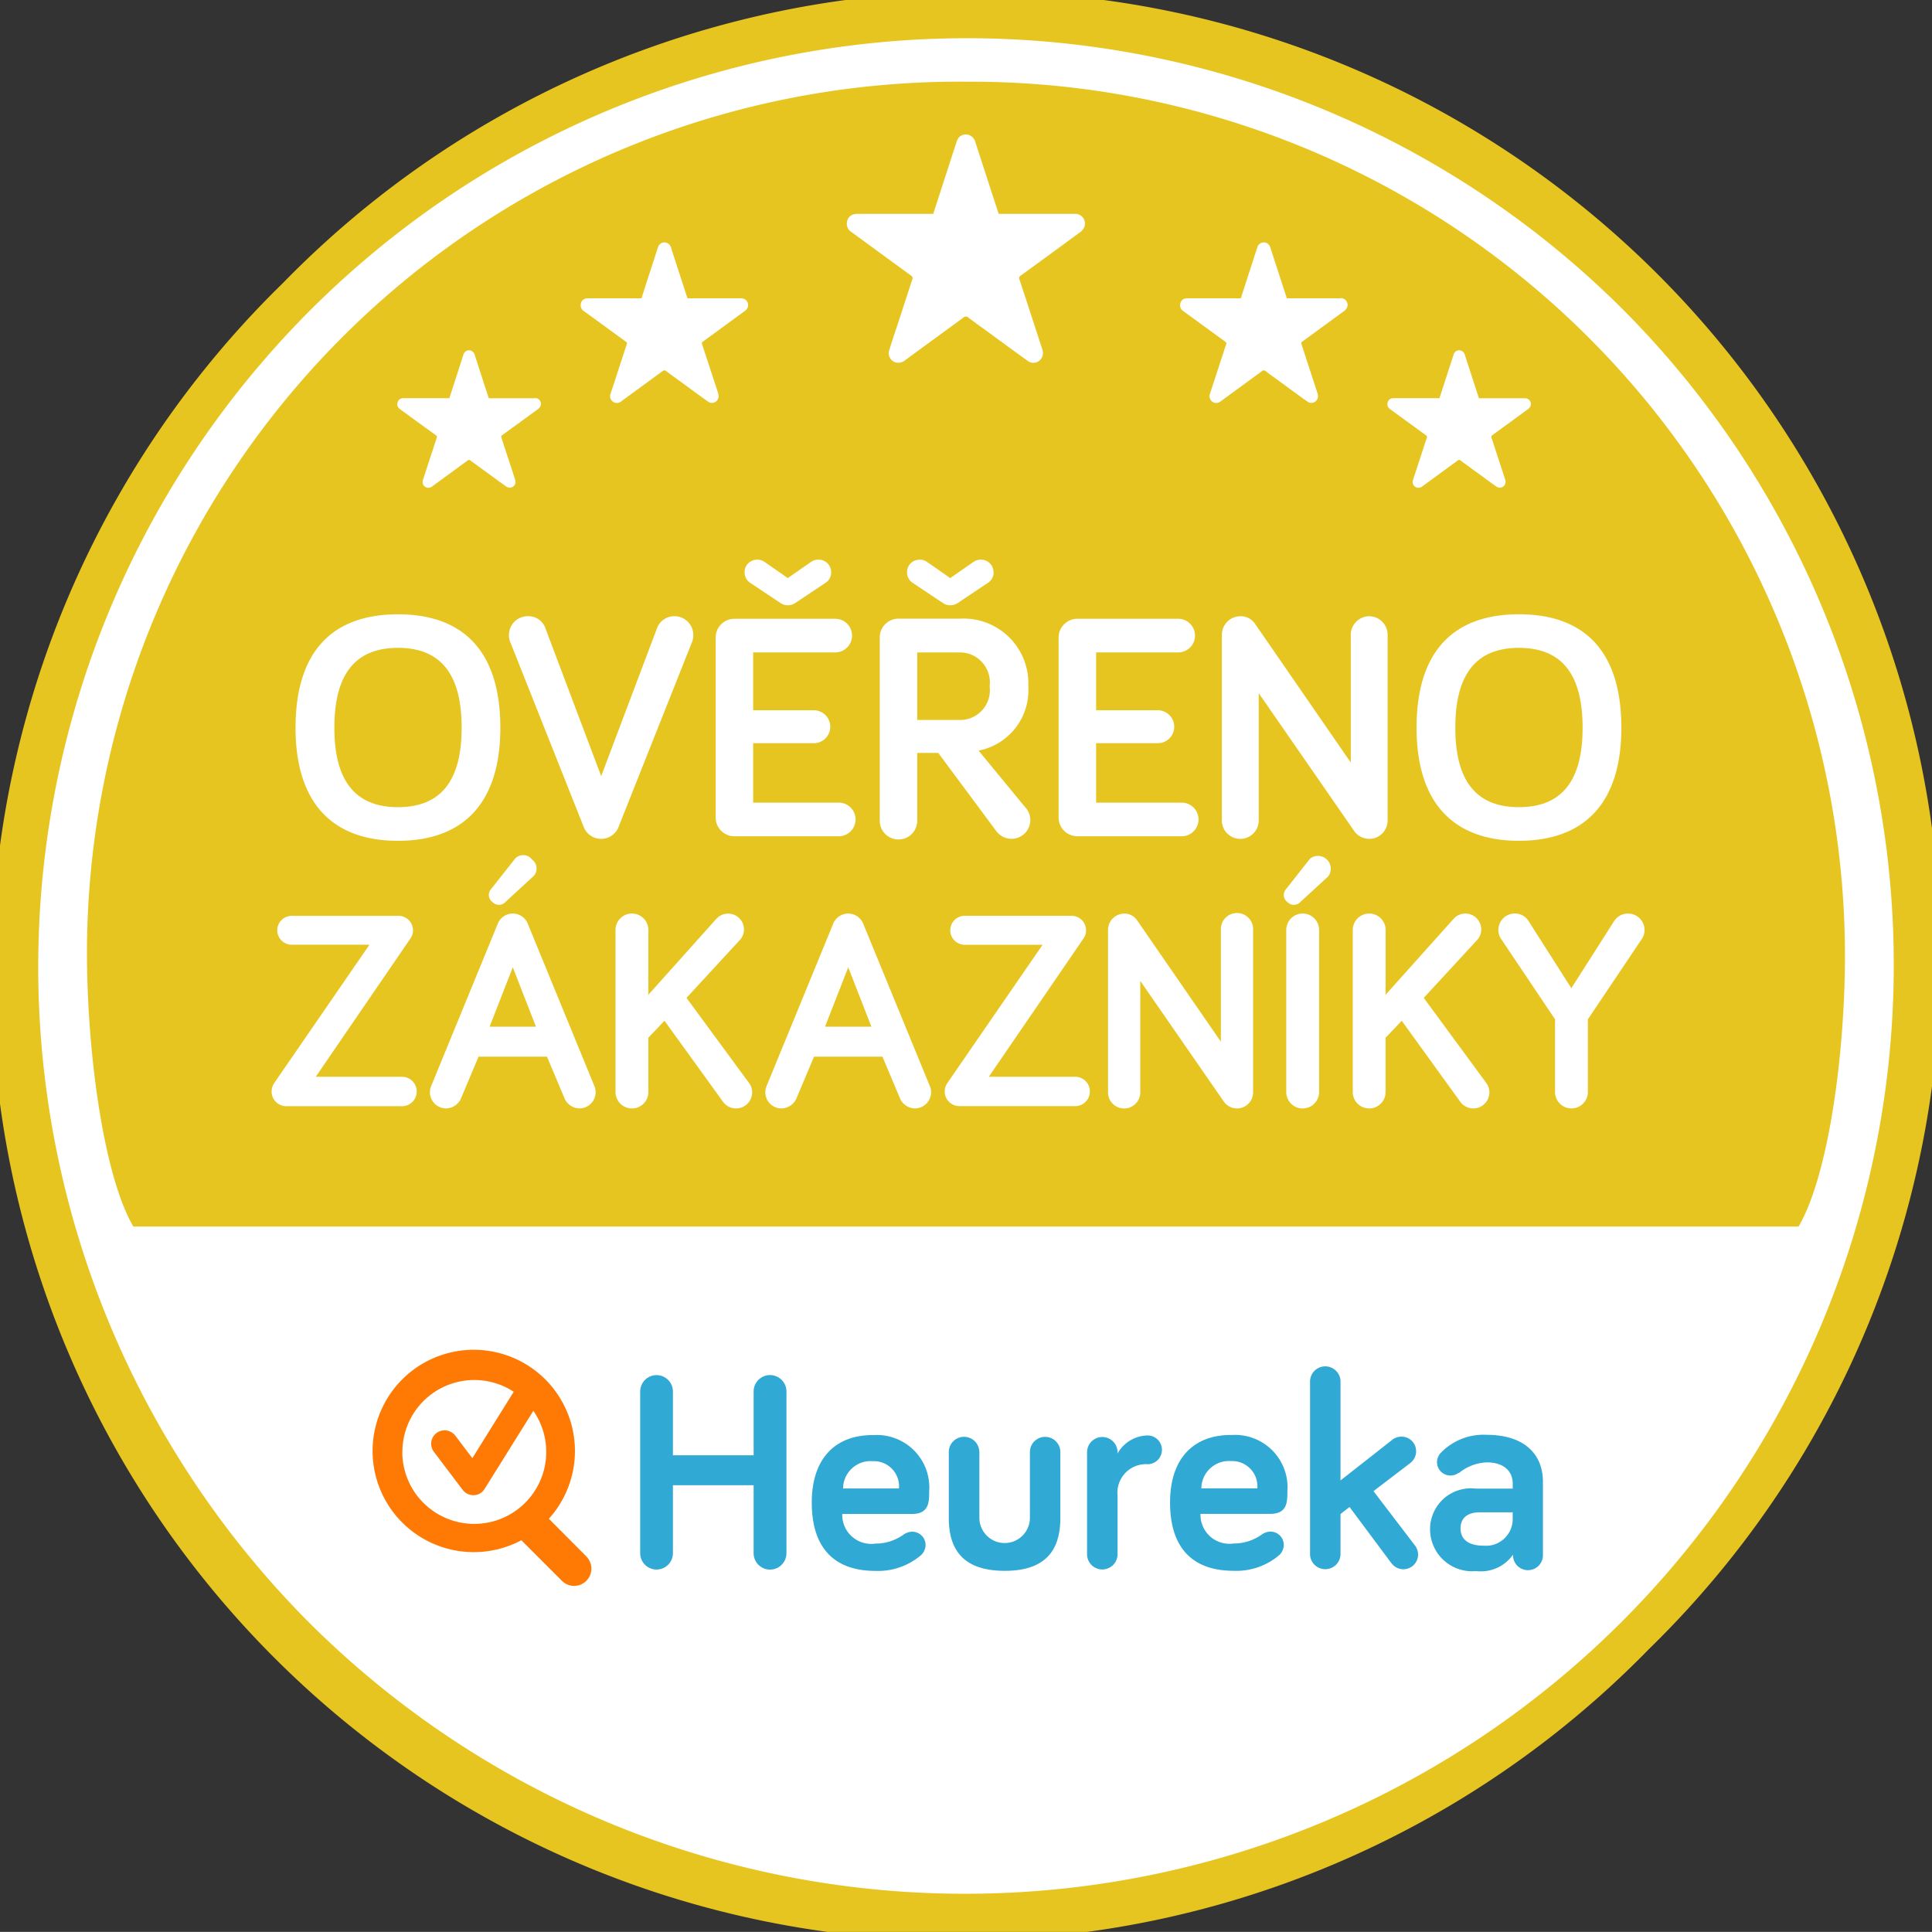 <svg xmlns="http://www.w3.org/2000/svg" width="100" height="99.995" viewBox="0 0 100 99.995">
  <rect x="0" y="0" width="100" height="99.995" fill="#333333" stroke="none"/>
  <g id="logo-overeno--gold" transform="translate(-0.95 -0.45)">
    <path id="Path_403" data-name="Path 403" d="M101.717,51.508A49.694,49.694,0,1,1,52.023,1.81,49.7,49.7,0,0,1,101.717,51.508Z" transform="translate(-1.072 -1.057)" fill="#fff" fill-rule="evenodd"/>
    <path id="Path_404" data-name="Path 404" d="M86.3,85.805A50,50,0,1,1,15.6,15.095,50,50,0,1,1,86.3,85.805ZM84.941,16.457A48.072,48.072,0,0,0,16.959,84.443,48.072,48.072,0,0,0,84.941,16.457Zm9.106,47.478H7.851c-1.554-2.666-2.4-9.074-2.4-14.188a45.137,45.137,0,0,1,45.5-45.068A45.254,45.254,0,0,1,96.445,49.889c0,5.109-.845,11.379-2.4,14.045ZM70.968,56.973a.849.849,0,1,0,1.7,0V54.162l.836-.878,3.014,4.173a.833.833,0,0,0,1.522-.468.8.8,0,0,0-.16-.484L74.643,52.1,77.4,49.111a.8.8,0,0,0,.218-.555.82.82,0,0,0-1.435-.542l-3.513,3.923V48.585a.849.849,0,1,0-1.7,0v8.388Zm-3.442,0a.849.849,0,1,0,1.7,0V48.585a.849.849,0,1,0-1.7,0Zm.06-9.837a.453.453,0,0,0,.671,0l1.435-1.317a.662.662,0,0,0-.936-.923l-1.244,1.58A.446.446,0,0,0,67.586,47.137ZM58.3,56.989a.835.835,0,0,0,1.67,0V51.22l4.318,6.237a.833.833,0,0,0,1.522-.468V48.57a.834.834,0,1,0-1.667,0v5.8l-4.333-6.279a.781.781,0,0,0-.673-.352.844.844,0,0,0-.836.834v8.419Zm-7.69.715H56.6a.761.761,0,0,0,0-1.522H52.132l4.9-7.157a.722.722,0,0,0,.132-.426.751.751,0,0,0-.747-.747H50.886a.748.748,0,0,0,0,1.5h4.028l-4.919,7.142a.8.8,0,0,0-.147.455A.757.757,0,0,0,50.61,57.7Zm1.946-14.188a.974.974,0,0,0,1.723-.62.958.958,0,0,0-.2-.584L51.6,39.3a3.181,3.181,0,0,0,2.575-3.328,3.352,3.352,0,0,0-3.529-3.5H47.456a.97.97,0,0,0-.97.97V42.9a.97.97,0,1,0,1.939,0V39.42h1.088l3.043,4.1Zm-.183-13.445a.644.644,0,0,0-.653-.653.661.661,0,0,0-.386.118l-1.2.836-1.2-.836a.653.653,0,0,0-.383-.118.644.644,0,0,0-.653.653.637.637,0,0,0,.3.551l1.556,1.039a.651.651,0,0,0,.383.116.663.663,0,0,0,.386-.116l1.556-1.039a.637.637,0,0,0,.3-.551ZM41.4,57.822a.863.863,0,0,0,.789-.557l.894-2.122h3.542l.894,2.122a.858.858,0,0,0,.789.557.844.844,0,0,0,.836-.834.8.8,0,0,0-.06-.308L45.63,48.262a.837.837,0,0,0-1.554,0l-3.455,8.419a.836.836,0,0,0,.778,1.141Zm-8.591-.849a.849.849,0,1,0,1.7,0V54.162l.834-.878,3.016,4.173a.833.833,0,0,0,1.522-.468.8.8,0,0,0-.16-.484L36.483,52.1l2.753-2.987a.794.794,0,0,0,.221-.555.82.82,0,0,0-1.435-.542l-3.513,3.923V48.585a.849.849,0,0,0-1.7,0Zm-8.771.849a.863.863,0,0,0,.789-.557l.892-2.122h3.544l.892,2.122a.864.864,0,0,0,.791.557.843.843,0,0,0,.834-.834.8.8,0,0,0-.058-.308l-3.455-8.419a.835.835,0,0,0-1.551,0L23.26,56.681a.8.8,0,0,0-.058.308A.844.844,0,0,0,24.038,57.822Zm4.449-12.881a.569.569,0,0,0-.878-.045l-1.246,1.58a.45.45,0,0,0,.074.66.456.456,0,0,0,.673,0l1.435-1.317A.571.571,0,0,0,28.487,44.941ZM15.3,48.6a.752.752,0,0,0,.747.749h4.026l-4.917,7.142a.8.8,0,0,0-.147.455.756.756,0,0,0,.762.76h5.987a.761.761,0,0,0,0-1.522H17.293l4.9-7.157a.711.711,0,0,0,.134-.426.751.751,0,0,0-.747-.747H16.047a.751.751,0,0,0-.747.747Zm.947-10.483c0,3.912,1.924,5.853,5.3,5.853s5.3-1.941,5.3-5.853c0-3.965-1.924-5.871-5.3-5.871S16.248,34.15,16.248,38.116ZM28.639,21.064H26.251c-.025-.082-.051-.154-.076-.23-.218-.664-.432-1.331-.649-2a.33.33,0,0,0-.172-.223.3.3,0,0,0-.415.187c-.154.477-.305.952-.461,1.431-.089.276-.181.553-.27.831H21.867a.525.525,0,0,0-.132.011.292.292,0,0,0-.214.239.3.3,0,0,0,.134.317q.93.682,1.863,1.355a.094.094,0,0,1,.038.125c-.149.457-.3.918-.452,1.38-.087.267-.176.537-.259.8a.3.3,0,0,0,.216.406.344.344,0,0,0,.279-.08c.6-.441,1.208-.883,1.81-1.324a.108.108,0,0,1,.156,0c.205.154.412.3.617.452.41.292.816.6,1.224.887a.3.3,0,0,0,.484-.207.454.454,0,0,0-.029-.178q-.348-1.07-.7-2.14a.094.094,0,0,1,.038-.127c.622-.448,1.239-.9,1.857-1.351a.478.478,0,0,0,.123-.145.3.3,0,0,0-.281-.426Zm-.374,11.281a.972.972,0,0,0-.972.97.844.844,0,0,0,.069.37l3.8,9.565a.967.967,0,0,0,1.805,0l3.8-9.565a.844.844,0,0,0,.067-.37.97.97,0,0,0-.97-.97.952.952,0,0,0-.887.568l-2.909,7.71-2.909-7.71A.928.928,0,0,0,28.264,32.345ZM39.318,15.89c-.889,0-1.779,0-2.67,0h-.114c-.031-.1-.06-.181-.087-.267-.254-.778-.506-1.551-.758-2.334a.4.4,0,0,0-.2-.261.348.348,0,0,0-.481.223c-.183.553-.359,1.112-.544,1.665-.1.323-.207.646-.31.974H31.418a.5.5,0,0,0-.154.013.33.33,0,0,0-.252.276.355.355,0,0,0,.156.372c.727.526,1.449,1.054,2.176,1.583a.1.1,0,0,1,.045.143c-.178.535-.352,1.074-.526,1.607-.1.317-.207.631-.31.941a.356.356,0,0,0,.256.477.394.394,0,0,0,.325-.1c.707-.515,1.409-1.028,2.113-1.545a.133.133,0,0,1,.185,0c.239.183.479.354.72.528.475.348.95.7,1.427,1.039a.346.346,0,0,0,.566-.243.6.6,0,0,0-.033-.207q-.411-1.25-.82-2.5a.108.108,0,0,1,.047-.149q1.087-.789,2.164-1.58a.4.4,0,0,0,.14-.165A.35.35,0,0,0,39.318,15.89Zm3.994,13.528a.666.666,0,0,0-.386.118l-1.2.836-1.2-.836a.653.653,0,0,0-.383-.118.644.644,0,0,0-.653.653.637.637,0,0,0,.3.551l1.556,1.039a.656.656,0,0,0,.383.116.663.663,0,0,0,.386-.116l1.556-1.039a.637.637,0,0,0,.3-.551.644.644,0,0,0-.653-.653Zm-4.349,3.06a.97.97,0,0,0-.97.97v9.315a.971.971,0,0,0,.97.972h5.4a.87.87,0,0,0,0-1.741H39.933V38.918H43.1a.853.853,0,0,0,0-1.705H39.933V34.219h4.248a.87.87,0,0,0,0-1.741H38.964ZM56.6,11.519H52.643c-.045-.134-.082-.256-.123-.374-.363-1.11-.72-2.216-1.079-3.319a.547.547,0,0,0-.288-.368.487.487,0,0,0-.682.31c-.261.789-.513,1.583-.771,2.374l-.446,1.378H45.367a.8.8,0,0,0-.218.02.471.471,0,0,0-.357.392.5.5,0,0,0,.225.526c1.03.751,2.057,1.507,3.087,2.254a.148.148,0,0,1,.067.2c-.254.765-.5,1.531-.749,2.3-.149.444-.3.889-.435,1.335a.5.5,0,0,0,.361.673.572.572,0,0,0,.461-.132c1-.736,2.006-1.464,3.007-2.2a.183.183,0,0,1,.259,0c.337.259.682.5,1.023.751.678.495,1.351.99,2.031,1.48a.492.492,0,0,0,.8-.348.722.722,0,0,0-.049-.3c-.386-1.181-.769-2.365-1.161-3.549a.152.152,0,0,1,.067-.21q1.545-1.12,3.076-2.247a.653.653,0,0,0,.2-.239.5.5,0,0,0-.466-.707Zm.114,20.959a.97.97,0,0,0-.97.97v9.315a.971.971,0,0,0,.97.972h5.4a.87.87,0,0,0,0-1.741H57.685V38.918h3.161a.853.853,0,1,0,0-1.705H57.685V34.219h4.248a.87.87,0,0,0,0-1.741H56.715ZM70.343,15.89c-.892,0-1.781,0-2.67,0h-.114c-.033-.1-.06-.181-.089-.267-.252-.778-.506-1.551-.758-2.334a.4.4,0,0,0-.2-.261.348.348,0,0,0-.481.223c-.185.553-.361,1.112-.542,1.665-.1.323-.21.646-.314.974H62.442a.522.522,0,0,0-.156.013.328.328,0,0,0-.247.276.355.355,0,0,0,.156.372l2.173,1.583a.1.1,0,0,1,.045.143c-.176.535-.352,1.074-.526,1.607-.1.317-.207.631-.308.941a.354.354,0,0,0,.256.477.394.394,0,0,0,.323-.1c.707-.515,1.413-1.028,2.115-1.545a.13.13,0,0,1,.183,0c.236.183.481.354.72.528.477.348.95.7,1.429,1.039a.345.345,0,0,0,.564-.243.515.515,0,0,0-.036-.207c-.272-.834-.542-1.665-.816-2.5a.108.108,0,0,1,.047-.149q1.083-.789,2.162-1.58a.416.416,0,0,0,.14-.165.35.35,0,0,0-.323-.5Zm1.478,16.455a.964.964,0,0,0-.954.954v6.622l-4.951-7.175a.9.9,0,0,0-.769-.4.964.964,0,0,0-.954.954v9.616a.954.954,0,1,0,1.908,0V36.326l4.933,7.124a.951.951,0,0,0,1.739-.535V33.3a.963.963,0,0,0-.952-.954Zm8.062-11.281H77.5c-.027-.082-.051-.154-.076-.23q-.324-1-.649-2a.321.321,0,0,0-.174-.223.292.292,0,0,0-.41.187c-.156.477-.31.952-.464,1.431-.089.276-.181.553-.272.831H73.116a.525.525,0,0,0-.134.011.288.288,0,0,0-.214.239.3.3,0,0,0,.134.317q.933.682,1.861,1.355c.049.038.062.067.04.125-.154.457-.3.918-.452,1.38-.087.267-.176.537-.261.8a.3.3,0,0,0,.218.406.337.337,0,0,0,.276-.08q.909-.662,1.812-1.324a.11.11,0,0,1,.158,0c.2.154.412.3.615.452.41.292.816.6,1.224.887a.3.3,0,0,0,.484-.207.5.5,0,0,0-.029-.178q-.348-1.07-.7-2.14a.1.1,0,0,1,.042-.127c.62-.448,1.237-.9,1.852-1.351a.422.422,0,0,0,.123-.145A.3.3,0,0,0,79.884,21.064Zm-.312,11.181c-3.379,0-5.3,1.906-5.3,5.871,0,3.912,1.924,5.853,5.3,5.853s5.3-1.941,5.3-5.853C84.872,34.15,82.949,32.245,79.572,32.245Zm5.637,15.492a.84.84,0,0,0-.715.395L82.282,51.6l-2.211-3.471a.827.827,0,0,0-.716-.395.849.849,0,0,0-.849.849.773.773,0,0,0,.132.452l2.8,4.173v3.763a.849.849,0,1,0,1.7,0V53.211l2.8-4.173a.773.773,0,0,0,.132-.452A.85.85,0,0,0,85.209,47.736Zm-5.637-5.508c-2.209,0-3.294-1.353-3.294-4.113,0-2.777,1.086-4.133,3.294-4.133s3.294,1.355,3.294,4.133C82.866,40.875,81.778,42.228,79.572,42.228ZM24.845,38.116c0,2.76-1.088,4.113-3.294,4.113s-3.294-1.353-3.294-4.113c0-2.777,1.086-4.133,3.294-4.133s3.294,1.355,3.294,4.133Zm3.847,15.476h-2.4l1.2-3.074Zm17.362,0h-2.4l1.2-3.074Zm2.372-19.372h2.207a1.55,1.55,0,0,1,1.54,1.754,1.538,1.538,0,0,1-1.489,1.741H48.426Z" transform="translate(0)" fill="#e7c520" fill-rule="evenodd"/>
    <path id="Path_405" data-name="Path 405" d="M157.188,327.423a.848.848,0,1,1-1.7,0v-3.517h-4.177v3.517a.847.847,0,1,1-1.694,0v-8.368a.847.847,0,1,1,1.694,0v3.3h4.177v-3.3a.848.848,0,0,1,1.7,0Zm4.467-6.108a2.714,2.714,0,0,1,2.92,2.913c0,.537,0,1.166-.892,1.166h-3.607a1.5,1.5,0,0,0,1.71,1.534,2.486,2.486,0,0,0,1.444-.453.8.8,0,0,1,.47-.163.691.691,0,0,1,.689.689.733.733,0,0,1-.254.539,3.416,3.416,0,0,1-2.349.8c-2.031,0-3.288-1.094-3.288-3.537,0-2.231,1.17-3.493,3.156-3.493m-1.534,2.764h2.893a1.306,1.306,0,0,0-1.36-1.413,1.425,1.425,0,0,0-1.534,1.413m7.055-1.883v3.4a1.307,1.307,0,1,0,2.615,0v-3.4a.788.788,0,1,1,1.576,0v3.4c0,1.433-.542,2.746-2.875,2.746-2.354,0-2.9-1.313-2.9-2.746v-3.4a.79.79,0,0,1,1.58,0m7.155.073a1.819,1.819,0,0,1,1.58-.934.745.745,0,0,1,0,1.489,1.478,1.478,0,0,0-1.58,1.62v3.038a.789.789,0,1,1-1.578,0V322.2a.789.789,0,1,1,1.578,0v.074Zm5.871-.954a2.714,2.714,0,0,1,2.92,2.913c0,.537,0,1.166-.889,1.166h-3.609a1.5,1.5,0,0,0,1.71,1.534,2.5,2.5,0,0,0,1.447-.453.788.788,0,0,1,.466-.163.686.686,0,0,1,.687.689.728.728,0,0,1-.247.539,3.429,3.429,0,0,1-2.352.8c-2.033,0-3.286-1.094-3.286-3.537,0-2.231,1.17-3.493,3.154-3.493m-1.536,2.764h2.9a1.307,1.307,0,0,0-1.362-1.413,1.428,1.428,0,0,0-1.536,1.413m9.846,3.885-2.176-2.922-.468.365v2.106a.789.789,0,0,1-1.576,0v-9a.789.789,0,0,1,1.576,0v5.156l2.644-2.075a.768.768,0,0,1,.51-.192.752.752,0,0,1,.76.758.77.77,0,0,1-.292.6l-1.915,1.462,2.151,2.818a.786.786,0,0,1,.158.468.762.762,0,0,1-1.373.45m3.477-4.688a.7.7,0,0,1-1.126-.542.726.726,0,0,1,.192-.482,3.07,3.07,0,0,1,2.392-.938c1.812,0,2.9.894,2.9,2.443V327.5a.775.775,0,1,1-1.549,0,2.033,2.033,0,0,1-1.912.849,2.175,2.175,0,0,1-2.381-2.207,2.112,2.112,0,0,1,2.365-2.06h1.913v-.263c0-.655-.481-1.095-1.331-1.095a2.4,2.4,0,0,0-1.458.555m2.788,2.441v-.412h-1.71c-.642,0-.99.308-.99.834,0,.555.392.894,1.21.894a1.38,1.38,0,0,0,1.489-1.315" transform="translate(-115.531 -246.581)" fill="#30a9d4" fill-rule="evenodd"/>
    <path id="Path_406" data-name="Path 406" d="M98.829,324.957,96.881,323h0a5.237,5.237,0,1,0-1.424,1.112l2.1,2.1a.892.892,0,1,0,1.264-1.259ZM89.3,319.545a3.722,3.722,0,0,1,5.762-3.118l-2.142,3.437-.88-1.164a.7.7,0,0,0-.553-.276.721.721,0,0,0-.424.14.693.693,0,0,0-.132.972l1.489,1.968a.693.693,0,0,0,.555.276H93a.675.675,0,0,0,.557-.328l2.521-4.039a3.725,3.725,0,1,1-6.783,2.131Z" transform="translate(-67.522 -243.939)" fill="#ff7a04" fill-rule="evenodd"/>
  </g>
</svg>
